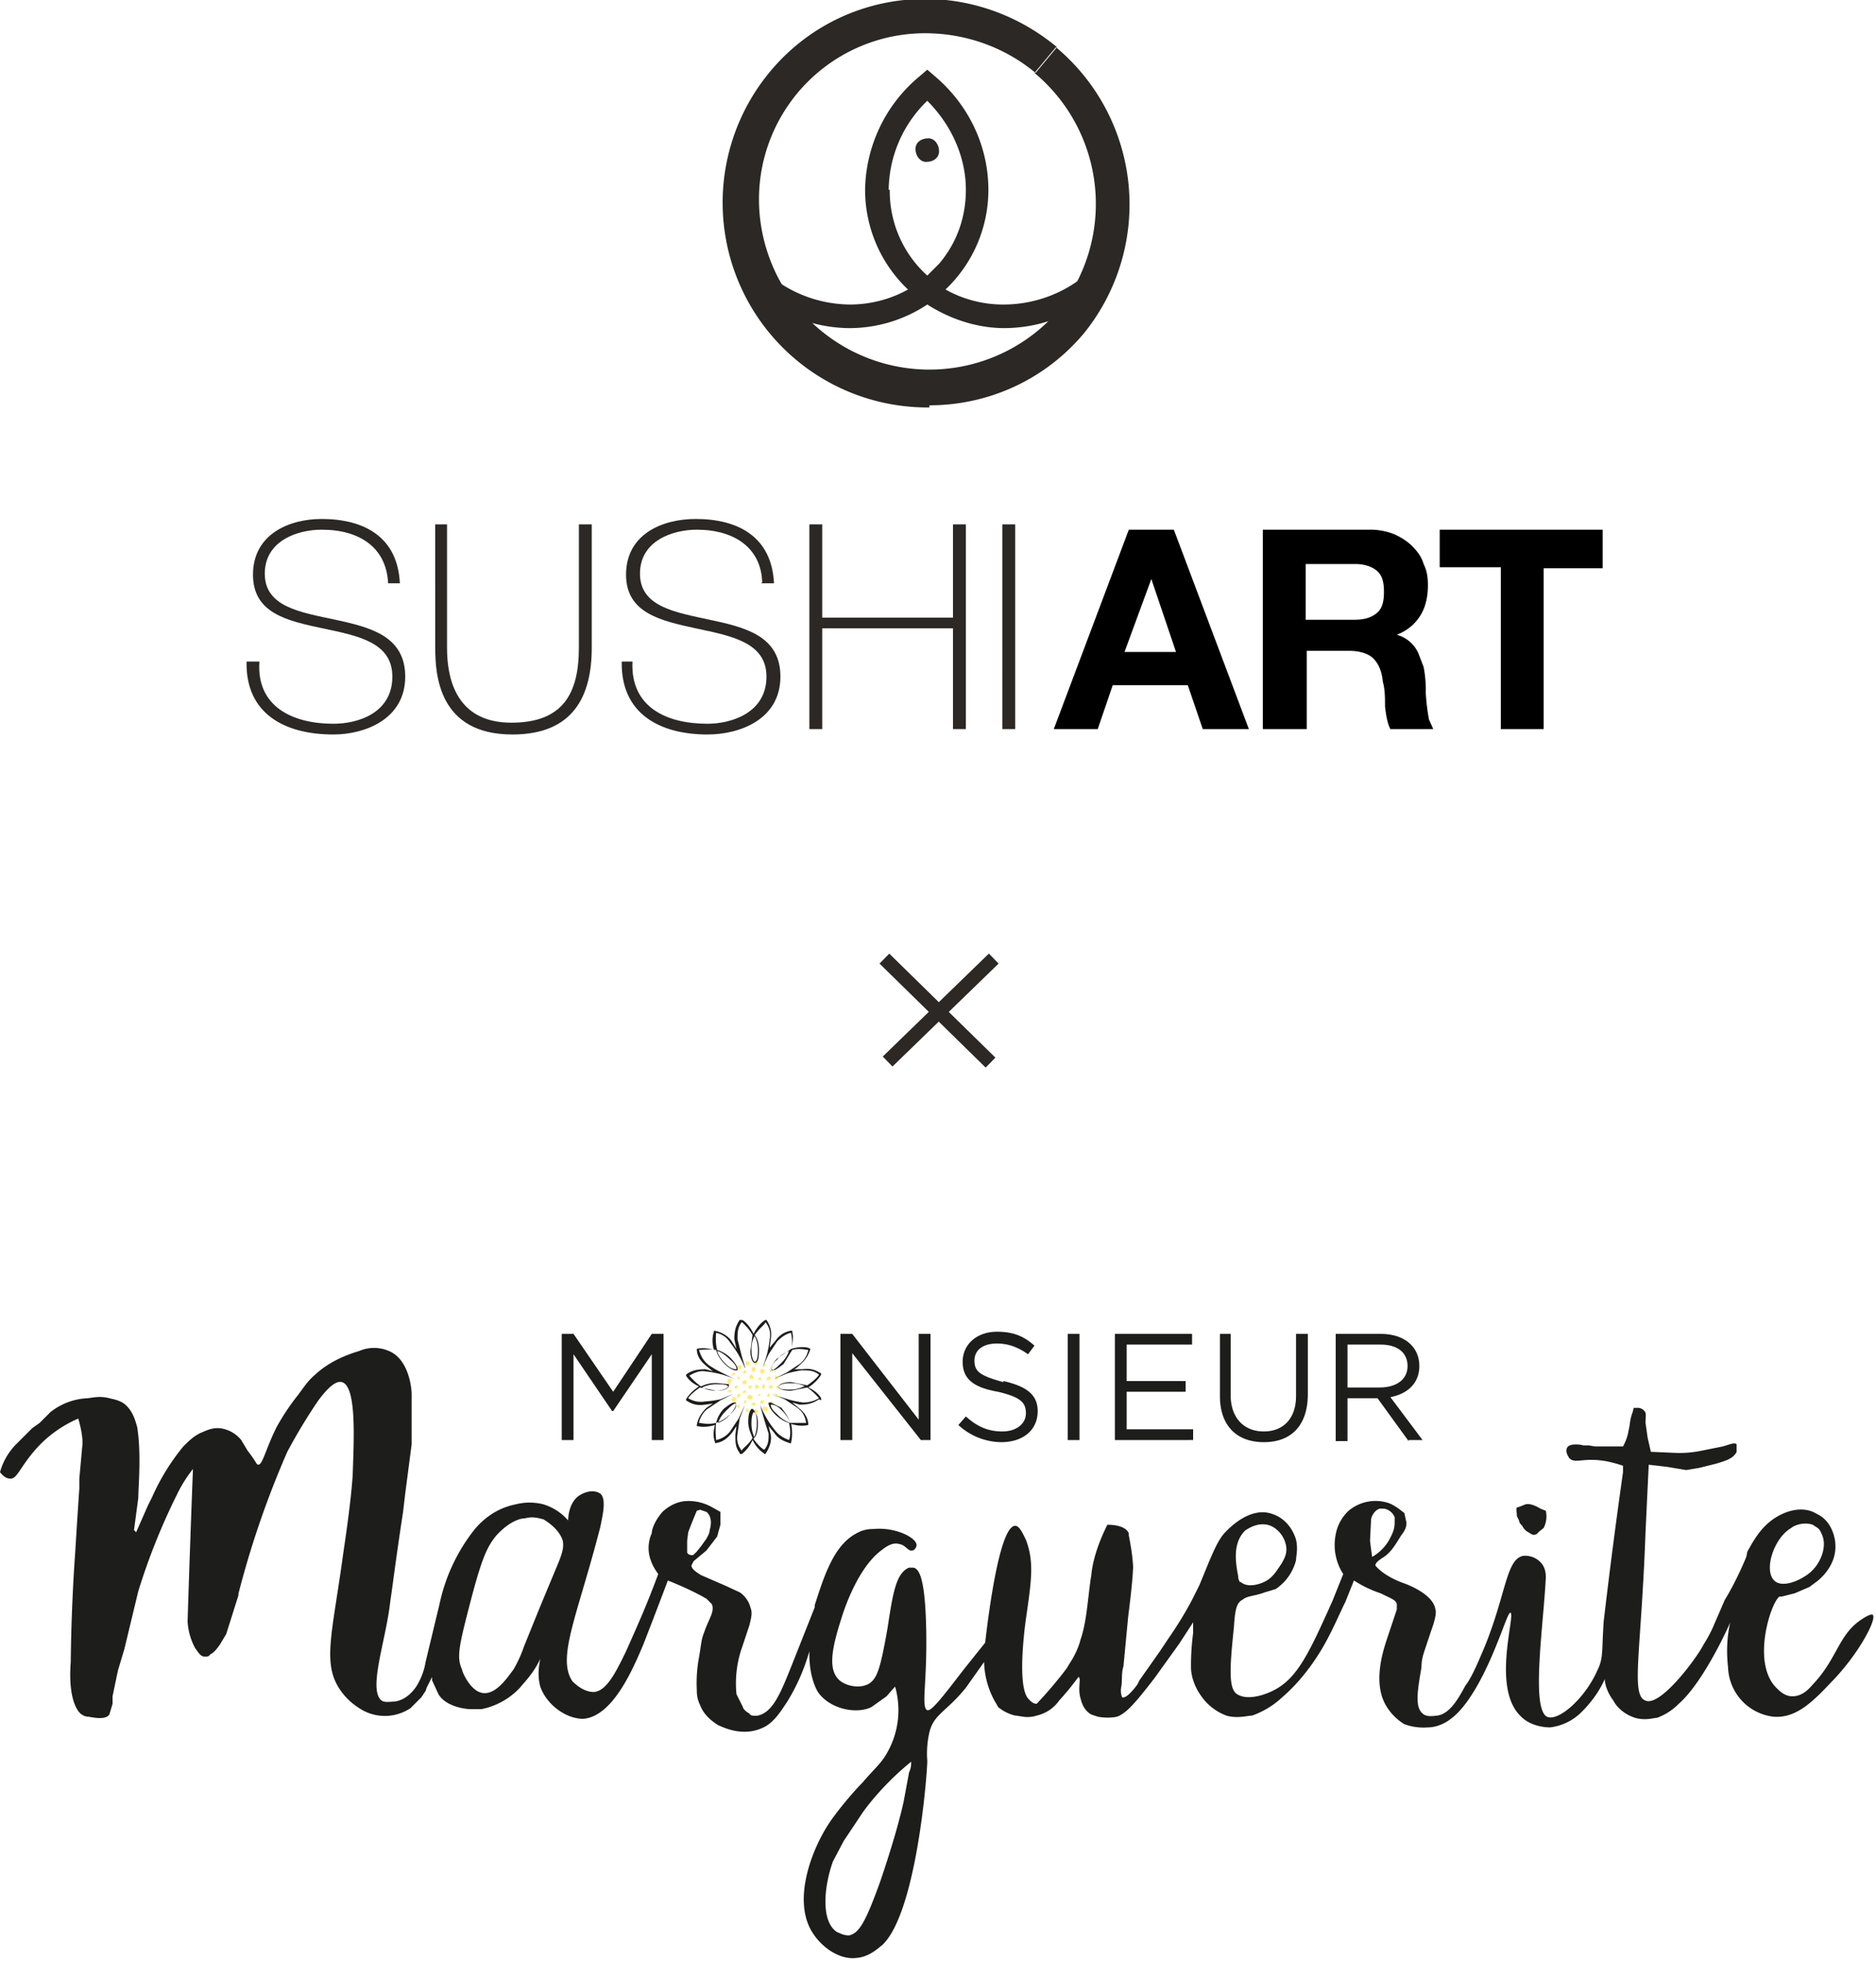 <svg width="175" height="183" xmlns="http://www.w3.org/2000/svg"><g fill="none" fill-rule="evenodd"><path d="m82.5 89.4 9.9 9.7m.3-9.7L82.8 99" stroke="#2B2825" stroke-width="1.3"/><path d="m127.9 144.5-.1-.8.1-2c0-.1.2-.8.8-1h.4a1.3 1.3 0 0 1 1 .8v.5c0 .6-.2 1-.4 1.4a4.2 4.2 0 0 1-1.7 1.8l-.1-.7M84.3 168c-.7 3.2-2.2 7.5-2.2 7.5-1.4 3.9-2 4.8-2.9 5-.6 0-1-.3-1.1-.3-1.6-1-1.2-4.4-.4-6.6l1-1.9 1.8-2.7c1.6-2.2 3.5-3.9 4.5-4.7 0 .2 0 .6-.2 1l-.5 2.7m-20.2-23.2v-1.1l.1-.8a51.2 51.2 0 0 1 .8-2l.3-.1.6.2c.6.5.4 1.4.3 1.7 0 .3-.2.6-.3.8l-.5.7-.4.5-.2.2-.1.1c-.2.1-.5 0-.6-.2m-19 13.1c-1.2-.1-2-2-2-2.2-.5-1.1-.3-2.1.6-5.6 1.2-4.7 1.7-5.8 2.6-6.9 1.2-1.3 2.2-1.6 2.7-1.6.7-.2 1.3 0 1.7.1.5.3 1.5 1 1.8 2 .1.6 0 1.1-.6 2.5l-1.5 3.6-1.5 3.7a12 12 0 0 1-1 2.2c-.6.8-1.6 2.3-2.8 2.2m70.6-10.3a1 1 0 0 1-.2-.6c-.2-1.1-.6-3.1.7-4.3.2-.1 1-.7 2-.5 1 .2 1.8 1.3 1.8 2.3 0 .5-.2.9-.5 1.4-.3.4-.7 1.2-1.5 1.6-.6.3-1.7.6-2.3 0m49.8-.1c-1-1 0-4 1.6-4.9.2-.2 1.1-.6 2-.3l.3.2c.2.1.4.3.5.6.6 1.1 0 2.8-1.1 3.7-1 .8-2.6 1.4-3.3.7m-11.5-12-.3-1.3-.2-1.4c0-.6.1-.9-.1-1.1a.8.8 0 0 0-.7-.3h-.3l-.1.4c-.3.8-.2 1-.4 1.8-.1.7-.5 1.4-.5 1.4h-2.6l-.6-.1h-.5c-.3-.1-1.3-.2-1.5.2-.2.3 0 .7.2 1 .5.5 1.2 0 2.9.2 1 .1 2.1.5 2.1.5v.6a564 564 0 0 0-1.8 13.9c-.2 2.8 0 3.4-.6 4.6-1.2 2.7-3.7 4.8-4.7 4.3-1.5-.8-.3-8.7-.1-13 0-.2 0-.8-.4-1.3a2 2 0 0 0-1.7-.7c-1.7.3-1.6 4-4 9.4-.5 1.2-1 2.2-1.4 2.7-.6 1.1-1.4 2.6-2.6 2.8-.2 0-1 .2-1.4-.2-.7-.6-.5-2-.1-4.3 0-.6.1-1 .3-1.6l.6-1.8c.4-1.1.5-1.7.4-2-.2-1.4-2.5-2.3-3.1-2.5 0 0-1.7-.6-2.5-1.6 0-.3.5-.6.8-.8.6-.4 1-1 1.6-2 .5-.6.5-1 .5-1.2l-.2-.9c-.3-.2-.7-.6-1.4-.9a3.9 3.9 0 0 0-3.8.7 4 4 0 0 0-1.2 2.2 5 5 0 0 0 .7 3.7l-1 2.5c-2.2 4.9-3.3 7.3-5.6 8.4-.4.2-2.2 1-3.3.3-.8-.5-.7-2.4-.3-6.2.1-1.5.2-2.3.8-2.6.5-.4 1-.3 2.1-.7l1-.3a4.6 4.6 0 0 0 1.9-2.7c0-.4.2-1 0-1.9-.3-1-1-2-2.2-2.4-2.2-.8-4.3 1.6-4.5 1.8-.6.7-1 1.7-1.4 2.6l-.9 2.2-.5 1s-.8 1.7-2.4 4l-.8 1.2-1.9 2.7-.2.4c-.3.4-1 1.3-1.4 1.2-.1-.1-.2-.6-.1-1 .1-.6 0-1.3.2-1.9l.4-4.2c0-.3.4-2.9.5-5 0 0 0-1-.4-3v-.2c-.3-.7-1.4-.8-2-.8-1 2-1.4 3.6-1.5 4.7-.3 1.8-.4 4.3-1 6-.3 1.2-1 2.2-1 2.2l-.3.5a38 38 0 0 1-2.8 3.3c-.4 0-.7-.4-.8-.5-1.1-1.3-.2-7.4-.2-7.4.5-3.5.8-5.3 0-7.4-.3-.6-.6-1.3-1-1.3-1.2 0-2.2 5.7-2.8 10.9l-.4.5-1.6 2c-2 2.6-3 3.9-3.4 3.8-.6-.3 0-2.5-.1-7.5s-.7-5.7-1.2-5.8h-.4c-1.2.5-1.5 2.3-2 5.6-.7 4-1 4.7-1.7 5.2-.8.5-2.1.3-2.8-.3-1.1-1-.7-3 .2-5.8 0 0 1.3-4.5 3.7-6.3.4-.3 1-.8 1.7-.6.6.1.8.7 1.2.6.2 0 .4-.3.4-.5 0-.7-2-1.7-4-1.5-.3 0-.9 0-1.6.4-2.1 1.1-3 3.9-3.9 6.7v.2l-2.3 5.8c-1 2.5-1.7 4-3 4.3a2 2 0 0 1-.5 0s-.2 0-.3-.2c-.4-.2-.6-.5-.6-.6l-.6-1.2a10.2 10.2 0 0 1 .4-4l.8-2.4c.2-.8.3-1.2.1-1.7-.1-.4-.4-1-1-1.4l-1.3-.6-2.3-1c-.5-.3-.9-.6-.9-.9l.2-.4 1.2-1 1-1.3.3-1.1V141l-.9-.5a4.4 4.4 0 0 0-2.4-.5c-1.1.1-1.9.8-2.1 1-.7.8-1 1.6-1 2-.2.4-.5 1.4-.1 2.5.2.6.5 1 .7 1.3-1.1 3-2.2 5.4-3 7.2-1.1 2.3-1.9 3.7-3 3.8-.8 0-1.5-.5-2-1-1.5-2.2.5-6.2 2.6-14.4.2-1 .6-2.6 0-3.1-.6-.4-1.4-.2-2 .2-1 .7-1 2.2-1 2.3a5 5 0 0 0-2.3-1.5 5.2 5.2 0 0 0-2.6 0c-2 .4-3.2 1.6-3.8 2.3a16.8 16.8 0 0 0-3.3 7l-1.3 5.4a6 6 0 0 1-.7 2c-.2.4-1 1.6-2.3 1.7-.3 0-.8.1-1.1-.1-1.3-1 .4-5.6.8-9.2l.2-1.4a366.7 366.7 0 0 1 1-7l.2-1.7.6-4.6V130c0-.4-.2-3-1.9-3.9a3.5 3.5 0 0 0-3-.1c-1 .3-2.7.9-4.1 2.2-.7.6-1 1.1-1.6 1.9a21.4 21.4 0 0 0-2 3c-1 2-1.3 3.5-1.7 3.5-.2 0-.2-.3-1-1.3l-.6-1a3 3 0 0 0-1.5-1c-1-.3-1.7.1-2.2.3-.7.3-1.2.8-1.7 1.3a20.4 20.4 0 0 0-2.9 4.7l-.4.8-1.1 2.5-.2-.2.4-3c0-1 .3-4.1-.1-6.6-.2-.7-.4-1.4-1-2-.5-.5-1.2-.6-1.6-.7-.8-.2-1.3-.1-2 0a6 6 0 0 0-3.5 1.3l-1 1-.7.5-1.6 1.6a6 6 0 0 0-1.4 2.5c.4.5.7.6 1 .6.6 0 .9-1.1 2.3-2.7a11.2 11.2 0 0 1 4-2.9c.3 1 .4 1.8.4 2.3l-.3 3.3v.9l-.2 3L7 145a171 171 0 0 0-.4 10c-.3 3.9.9 4.8.9 4.8.1.1.4.3.7.3.2 0 1.6.4 2-.2l.3-1v-.7l.5-2.4.6-2 1.3-5.4a59.9 59.9 0 0 1 3.6-9A12.7 12.7 0 0 1 18 137a1861.4 1861.4 0 0 0-.5 14.2 5.9 5.9 0 0 0 .7 2.5c.3.4.5.8.9.8.2 0 .4 0 .5-.2.4-.2.6-.5.9-.9l.6-1 1.2-3.8-.1.2a86.7 86.7 0 0 1 4.6-13.4 51.9 51.9 0 0 1 2.9-4.8c1.2-1.6 1.8-1.8 2.2-1.7 1.4.4 1.1 5.5 1 8.7-.1 1.4-.3 3.4-.9 7.4-1 7.4-2 10.2-.2 12.7a6 6 0 0 0 1.7 1.6 4.3 4.3 0 0 0 4.8 0l1-1 .4-.6.1-.3.5-1v.3l.6 1.3c.7 1.2 2.6 1.4 3 1.4h1a6.7 6.7 0 0 0 3.6-2c.5-.6 1.3-1.4 1.9-2.7-.1.5-.3 1.5 0 2.6.6 1.7 2.4 3 4 3 2.8-.2 4.7-4.8 5.6-6.9a583.8 583.8 0 0 0 2.3-6c1 .4 2.4 1 3.6 1.7l.5.5c.3.7-.3 1.4-.7 2.6-.3.7-.3 1.3-.5 2.4a13 13 0 0 0-.2 3c0 .6.1 1 .3 1.4.4 1.1 1.4 1.7 1.7 1.9.3.1 2.1 1.1 4 .3 1-.4 1.6-1.2 2.5-2.6.6-1 1.4-2.5 2-4.6v.3c0 2.3.8 3.5.8 3.5 1.1 1.6 3.6 2.1 5 1.4l1.4-1 .7-.8.1-.1a8 8 0 0 1-.6 5.9c-.6 1.2-1.3 1.7-2.4 3 0 0-1.5 1.5-3 3.6-1.8 2.6-3.7 7.6-1.6 10.6.8 1.2 2.4 2.4 4 2.2 1.2-.1 2-.9 2.4-1.2 3.2-3 4.2-16 4.2-17.2-.1-1.2.1-2.4.3-3 .5-1.4 1.6-1.7 3.3-3.8l1.7-2.4a7.9 7.9 0 0 0 1.2 4l.1.2a4 4 0 0 0 1.6.8c.4 0 1.1.3 2 0a3.5 3.5 0 0 0 2.1-1.4 26.6 26.6 0 0 0 1.8-2.2c.3.1-.1 1 .2 2 .1.4.3 1.1 1 1.5l.6.2s.9.2 1.8 0c.8-.3 1.5-1 3.5-3.6l2.3-3.2 1.3-2v1a22.9 22.9 0 0 0-.2 3.2c0 .6.2 1.6.9 2.6a5 5 0 0 0 2.4 1.9c1 .3 2 0 2.4 0a8 8 0 0 0 2.8-1.7c.7-.6 2.2-2 3.7-4.5 1-1.7 1.6-3.2 2.2-4.4l.8-2a11 11 0 0 0 2.5 1.2c1 .5 1.4.6 1.5 1v.5l-.2.6-.7 2.1c-.4 1.2-1.3 4-.2 6.1a5 5 0 0 0 1.8 1.9 5.2 5.2 0 0 0 2.2.3c1 0 1.9-.6 2-.7 1.8-1.2 3.4-4.5 4.4-7 .7-1.7 1.1-3 1.3-3 .5.2-1.8 7.1 1 9.7.8.8 2 1 2.7 1a5 5 0 0 0 3-1.5c1-1 1.7-2.1 2.1-3 0 .4.2 1.2.8 2 .2.4.8 1.2 2 1.6 1 .3 1.8 0 2.1 0 .5-.2 1.2-.5 2-1.3 2.3-2 4.7-7.3 4.8-7.6-.4 1.8-.3 3.3-.2 4.2a4.8 4.8 0 0 0 4.2 4.6c2.2.2 3.8-1.5 5.6-3.4 2.4-2.5 4.1-5.7 3.7-6.1-.2-.1-.7.2-1 .4-2.2 1.4-2.3 3.7-4.6 6.1-.5.6-1.1 1.1-1.9 1.1-.7 0-1.2-.5-1.4-.7-2.5-2.3-.6-8.1.2-8.6h.2l1.2-.3 1.4-.6.8-.6c.1-.1 1.8-1.4 1.6-3.5 0-.2-.2-2-1.7-2.7-1.6-1-3.6 0-4.5.8-1.1.9-1.8 2.4-2 2.7l-.1.5c-.7 1.7-1.5 3.2-2 4l-1 2.3s-.3.8-1 1.9c-.6 1.2-4 5.8-5.4 5.2-1.4-.5-.4-4.5 0-15.7l.3-6.3 1.7.2 1.8.3 1.2-.2 1.6-.4c1-.3 1.6-.5 1.9-1.1v-.7c-.2-.2-.6 0-1.3.2l-2 .4a10 10 0 0 1-2.4.2" fill="#1D1D1B"/><path d="m141.5 141.4.2.4c0 .2.2.4.3.5a1.5 1.5 0 0 0 .4.5l.5.3c.2.1.5 0 .6-.2l.5-.4a2.4 2.4 0 0 0 .2-1.6l-.5-.2c-.5-.3-1-.5-1.4-.4l-.5.2-.3.1c-.1.1 0 .4 0 .8m-84.3-9.8h-.1l-3.6-5.3v8h-1.1v-9.9h1.1l3.7 5.4 3.6-5.4h1.1v9.9h-1.1v-8zm28.5-7.2h1.1v9.9h-.9l-6.4-8.1v8.1h-1.1v-9.9h1.1l6.2 8zm7.9 4.4c2.2.5 3.2 1.3 3.2 2.8 0 1.8-1.4 2.9-3.4 2.9a6 6 0 0 1-4-1.6l.7-.8c1 .9 2 1.4 3.4 1.4 1.3 0 2.2-.7 2.2-1.7s-.5-1.5-2.6-2c-2.3-.4-3.3-1.2-3.3-2.8 0-1.6 1.3-2.8 3.2-2.8 1.5 0 2.5.4 3.5 1.3l-.6.8c-1-.7-1.9-1-2.9-1-1.3 0-2.1.6-2.1 1.6s.5 1.4 2.7 2m6 5.4h1.1v-9.9h-1.1zm11.6-8.9h-6.1v3.4h5.5v1h-5.5v3.5h6.2v1H104v-9.9h7.2zM122 130c0 3-1.6 4.5-4.1 4.5-2.5 0-4.1-1.5-4.1-4.3v-5.8h1v5.7c0 2.1 1.2 3.4 3.1 3.4 1.8 0 3-1.2 3-3.3v-5.8h1.1v5.7Zm6.8-4.6h-3.1v4h3c1.5 0 2.6-.7 2.6-2s-1-2-2.5-2Zm2.6 9-2.9-4h-2.8v4h-1.1v-10h4.2c2.2 0 3.6 1.2 3.6 3 0 1.6-1.1 2.6-2.7 2.9l3 4h-1.3Z" fill="#1D1D1B"/><path d="M70.5 127.3a.2.2 0 0 1-.2-.2l.2-.2c.1 0 .2 0 .2.2l-.2.2m-1-.1.1-.2a.2.2 0 1 1 0 .3l-.1-.1m1.7.3v-.3s0-.1.2 0c0 0 .1 0 0 .2h-.1m-2.5.2v-.2a.2.2 0 1 1 0 .2m3 .3v-.2h.3v.2a.2.2 0 0 1-.3 0m-3.5.4a.2.2 0 0 1 .2-.3.2.2 0 0 1-.1.3h-.1m4 .3v-.3a.2.2 0 1 1 .1.4l-.2-.1m-4.2.5a.2.2 0 0 1-.1-.2.2.2 0 1 1 .3 0l-.1.2m4.3.2a.2.2 0 0 1 .3 0l-.1.2c-.1 0-.2 0-.2-.2m-4.5.5.1-.2.3.1-.2.2-.2-.1m4.4.5v-.2c0-.1 0-.2.2-.1 0 0 .1.1 0 .2a.2.2 0 0 1-.2.1m-4 .3c-.1 0-.1-.2 0-.2a.2.2 0 1 1 0 .2m3.6.4v-.3h.2a.2.2 0 0 1-.2.3m-3 .3c-.2 0-.2-.2-.1-.3h.2v.3h-.2m2.3.1.1-.2h.3a.2.2 0 0 1-.2.4l-.2-.2m-1.5.3a.2.2 0 0 1 0-.2l.1-.2.2.3-.2.1m.6 0a.2.2 0 1 1 .4-.1s0 .2-.2.2c0 0-.2 0-.2-.2m-.2-3.9s0-.2.2-.2a.2.2 0 1 1-.2.2m1 .4c-.2 0-.2-.2-.2-.3a.2.2 0 1 1 .4.2l-.2.1m-1.8 0 .1-.3h.2v.3h-.3m2.2.5.1-.2h.3a.2.2 0 0 1-.2.3h-.2m-2.7 0v-.3h.2s.1.1 0 .2a.2.2 0 0 1-.2 0m3 .7.1-.2.2.2a.2.2 0 1 1-.4 0m-3.2 0 .2-.1.2.1-.2.2c-.1 0-.2 0-.2-.2m3.1 1s-.1-.2 0-.2c0-.1.1-.2.2-.1a.2.2 0 0 1-.2.3m-2.9 0 .1-.3h.3l-.1.3h-.3m2.2.5.1-.2h.3l-.1.3h-.3m-1.5 0v-.3h.2s.1.1 0 .2l-.1.1h-.1m.7 0 .2-.1c.1 0 .2 0 .2.2l-.2.1-.2-.1m-.2-2.6.1-.2c.1 0 .2 0 .3.2 0 0 0 .2-.2.2-.1 0-.2 0-.2-.2m.9.3c-.1 0-.1-.2 0-.2 0-.1.1-.1.2 0 0 0 .1.1 0 .2h-.2m-1.4.4c-.1 0-.2-.2-.1-.3a.2.2 0 1 1 .1.3m1.7.2s0-.2.2-.2l.1.2-.1.2c-.1 0-.2 0-.2-.2m-1.8.5a.2.2 0 0 1 .3-.1v.2h-.4m1.5.3a.2.2 0 0 1 .2-.2c.1 0 0 .2 0 .2h-.2m-.8.3a.2.2 0 1 1 0-.4c.2 0 .3.1.3.2a.2.2 0 0 1-.3.2m.5-1.2.2-.2.2.2a.2.2 0 0 1-.4 0m-.6 0 .2-.1.2.1-.2.2c-.1 0-.2 0-.2-.2" fill="#FFEB76"/><path d="M75 129.3a3 3 0 0 1-1.3.3c-.8 0-1-.1-1-.2h-.1c0-.2.4-.4 1-.4h.1c.3 0 .8 0 1.4.3m-1.5-3.3a3 3 0 0 1-.7 1.1c-.6.6-.8.7-.9.7-.1-.2 0-.6.5-1 .2-.3.6-.6 1.1-.8m-6.7 0c.4.1.8.4 1.2.8.6.5.6.8.6.8v.1c-.3 0-.6-.1-1-.5-.3-.3-.6-.6-.8-1.2m-1.4 3.4a3 3 0 0 1 1.4-.3c.8 0 1 .1 1 .2h.1c0 .1-.4.4-1 .4h-.1c-.3 0-.8 0-1.4-.3m1.5 3.3c.1-.4.4-.8.7-1.1.6-.6.8-.7.9-.7.2.1 0 .6-.5 1-.2.3-.6.6-1.1.8m6.7 0a3 3 0 0 1-1.2-.8c-.6-.5-.6-.8-.6-.9.3 0 .6.1 1 .5.2.2.6.6.8 1.2M72 130l1.2.5 1.2.8c.5.4.7.8.8 1.4h-1.5c-.2-.7-.6-1.1-.8-1.4l-1-.5h-.2v.1c0 .2.2.6.6 1 .4.4.9.7 1.3.8.2.8.1 1.4 0 1.6-.5-.2-.9-.4-1.3-.9a8.9 8.9 0 0 1-1.4-2.4 45.5 45.5 0 0 0 .8 2.7c0 .6 0 1-.4 1.5-.1 0-.6-.4-1-1 .3-.7.3-1.2.3-1.6 0-.6-.2-1.1-.4-1.2h-.1c-.2.2-.3.6-.3 1.2s.2 1 .4 1.5c-.4.7-1 1-1 1.2-.4-.5-.5-1-.4-1.6l.2-1.4.5-1.3-.6 1.3-.8 1.2c-.3.4-.8.7-1.3.8 0-.2-.1-.8 0-1.6.6-.2 1-.5 1.3-.8.4-.4.7-1 .5-1.1h-.1c-.2 0-.5.2-1 .6a3 3 0 0 0-.7 1.3c-.8.2-1.4 0-1.6 0 .1-.5.4-1 .8-1.3l1.2-.8 1.2-.6-1.2.5a9 9 0 0 1-1.4.2c-.6.1-1.1 0-1.6-.3.1-.2.5-.6 1.1-1l1.5.3c.7 0 1.2-.3 1.2-.5v-.1l-1-.1a3 3 0 0 0-1.6.3c-.6-.4-1-.9-1.1-1 .5-.3 1-.5 1.5-.4a9 9 0 0 1 2.7.7l-1.2-.6a9 9 0 0 1-1.2-.7c-.5-.4-.7-.8-.9-1.4.2 0 .8-.1 1.6 0 .2.7.6 1.1.8 1.3.4.4.8.6 1 .6h.2v-.2c0-.1-.2-.5-.7-1a3 3 0 0 0-1.2-.7c-.2-.8-.1-1.4-.1-1.6.5.1 1 .4 1.3.9a9.3 9.3 0 0 1 1.4 2.4v-.1l-.3-1-.4-1.6c0-.6 0-1.1.4-1.6.1.1.6.5 1 1.2L70 126c0 .6.2 1.1.4 1.1.3 0 .4-.4.4-1.2 0-.5-.1-1-.4-1.4.5-.7 1-1 1-1.2.4.5.5 1 .4 1.6a9.2 9.2 0 0 1-.7 2.7l.6-1.3.8-1.2c.4-.4.8-.7 1.3-.8 0 .2.2.8 0 1.5l-1.3.9c-.4.4-.7 1-.5 1l.1.1c.2 0 .5-.2 1-.6l.8-1.3c.7-.2 1.3 0 1.5 0-.1.5-.4 1-.8 1.3l-1.2.8-1.2.6 1.2-.5a9 9 0 0 1 1.4-.3c.6 0 1.1 0 1.6.4-.1.2-.5.6-1.1 1l-1.5-.3c-.7 0-1.2.2-1.2.5.2.2.6.3 1.2.3l1.5-.3c.6.4 1 .9 1.1 1-.5.3-1 .4-1.5.4a9 9 0 0 1-1.4-.3l-1.3-.4m-1.8 4a3 3 0 0 1-.3-1.4c0-.8.2-1 .2-1 .2 0 .4.4.4 1 0 .3 0 .9-.3 1.4m0-9.5c.2.4.3.8.3 1.3 0 1-.2 1.1-.3 1.1-.1 0-.3-.4-.3-1 0-.4 0-.9.3-1.4m6.2 6v-.2s-.3-.6-1.2-1c.9-.6 1.2-1.2 1.2-1.2v-.1c-.6-.4-1.1-.5-1.8-.4H74c.2 0 .4-.2.6-.4a3 3 0 0 0 1-1.5l-.2-.1s-.6-.2-1.6.1c.3-1 .1-1.6.1-1.6v-.1h-.1c-.6.1-1.1.4-1.5 1a7 7 0 0 0-.5.6l.1-.8c.1-.7 0-1.2-.4-1.8h-.1s-.6.3-1.1 1.3c-.5-1-1-1.3-1.1-1.3H69c-.4.6-.5 1.1-.5 1.8l.2.9-.5-.8c-.4-.5-1-.8-1.6-.9v.1s-.3.7 0 1.7c-1-.3-1.6-.1-1.6-.1 0 .7.4 1.2.9 1.6l.6.5a7 7 0 0 0-.7-.2c-.7 0-1.3.1-1.8.5v.1s.3.6 1.2 1c-.9.6-1.2 1.2-1.2 1.2v.1c.6.4 1.1.5 1.8.4l.7-.1-.6.4c-.5.5-.8 1-.9 1.6v.1c.1 0 .7.2 1.7-.1-.3 1 0 1.6 0 1.6v.1c.7-.1 1.1-.4 1.6-1l.4-.6-.1.8c0 .7 0 1.2.4 1.7v.1h.2s.6-.4 1-1.3c.5 1 1.1 1.2 1.1 1.3h.1c.4-.6.6-1.2.5-1.8l-.2-.8.5.6c.4.6.9.8 1.5 1h.1v-.1s.2-.7 0-1.7c1 .3 1.5.1 1.6.1 0-.7-.4-1.2-.9-1.6l-.6-.5.7.2c.7 0 1.2-.1 1.8-.5" fill="#1D1D1B"/><path d="M36.2 54.3c-.2-3.2-2.6-4.9-6.2-4.9-2.2 0-5.3 1-5.3 4.1 0 3.1 3.3 3.6 6.6 4.3 3.2.7 6.5 1.5 6.5 5.3 0 4-3.8 5.4-6.7 5.4-4.5 0-8.2-1.9-8.1-6.8h1.2c-.3 4.2 3.1 5.8 6.9 5.8 2.3 0 5.5-1 5.5-4.4 0-3.2-3.2-3.8-6.5-4.5-3.3-.7-6.5-1.4-6.5-5 0-3.8 3.4-5.2 6.4-5.2 4 0 7.1 1.7 7.3 6h-1.1Zm5.5-5.4v11.5c0 2.3.5 7 6 7 4.8 0 6.3-2.7 6.3-7V48.9h1.2v11.5c0 4.5-1.7 8.1-7.4 8.1-6.9 0-7.2-5.6-7.2-8.1V48.9h1.1Zm29.4 5.4c-.1-3.2-2.6-4.9-6.1-4.9-2.2 0-5.3 1-5.3 4.1 0 3.1 3.3 3.6 6.5 4.3 3.3.7 6.6 1.5 6.6 5.3 0 4-3.8 5.4-6.8 5.4-4.4 0-8.1-1.9-8-6.8h1c-.2 4.2 3.1 5.8 7 5.8 2.2 0 5.5-1 5.5-4.4 0-3.2-3.3-3.8-6.6-4.5-3.2-.7-6.5-1.4-6.5-5 0-3.8 3.4-5.2 6.5-5.2 4 0 7.1 1.7 7.3 6H71Zm5.6 4.3V68h-1.2V48.9h1.2v8.7h12.2v-8.7h1.2V68h-1.2v-9.4zM93.5 68h1.2V48.9h-1.2z" fill="#2B2825"/><path d="M105 60.8h4.7l-2.3-6.8-2.5 6.8Zm.3-11.4h4.2l7 18.6h-4.3l-1.4-4.1h-7l-1.4 4.1h-4.1l7-18.6Zm16.5 8.4h4.5c1 0 1.6-.2 2.1-.6.5-.4.7-1 .7-2s-.2-1.6-.7-2c-.5-.4-1.2-.6-2-.6h-4.6v5.2Zm-4-8.4h10a6 6 0 0 1 2.2.4c.7.3 1.3.7 1.7 1.1.5.5.9 1 1.1 1.7.3.6.4 1.2.4 2 0 1-.2 2-.7 2.8-.5.8-1.2 1.4-2.2 1.8a3.1 3.1 0 0 1 2 1.7l.5 1.3a11.2 11.2 0 0 1 .2 2.4 20.3 20.3 0 0 0 .3 2.5l.4.9h-4c-.3-.6-.4-1.3-.5-2.1 0-.8 0-1.6-.2-2.3-.1-1-.4-1.7-.9-2.2-.4-.4-1.2-.7-2.2-.7h-4V68h-4.1V49.4Zm22 3.5h-5.5v-3.5h15.2V53H144v15h-4V52.9Z" fill="#000"/><path d="M86.7 38A19.1 19.1 0 0 1 71.9 6.6c3.7-4.4 9-6.7 14.4-6.7 4.3 0 8.7 1.5 12.3 4.5l-1 1.2-1 1.2c-3-2.5-6.7-3.7-10.3-3.7a15.5 15.5 0 0 0-15.5 15.5A15.9 15.9 0 0 0 98.7 29a15.9 15.9 0 0 0-2.2-22.2l1-1.2 1-1.2a19.1 19.1 0 0 1 2.6 26.7c-3.7 4.4-9 6.7-14.4 6.7Z" fill="#2B2825"/><path d="M87.6 14.1c0 .6-.5 1-1.2 1-.6 0-1-.6-1-1.2s.5-1 1.2-1c.6 0 1 .6 1 1.2" fill="#2B2825"/><path d="M83 17.7a10.6 10.6 0 0 0 3.5 8l1.1-1.1c1.7-2 2.5-4.4 2.5-6.9 0-3-1.3-6-3.6-8.3a11.7 11.7 0 0 0-3.6 8.3m3.6 10.7a13.1 13.1 0 0 1-7.2 2.2c-3.1 0-6.3-1.1-8.9-3.3l1.4-1.6a12 12 0 0 0 7.5 2.7c1.9 0 3.8-.5 5.4-1.4a12.8 12.8 0 0 1-4-9.3 14 14 0 0 1 5.1-10.6l.7-.6.7.6c3.3 2.8 5 6.7 5 10.6a12.8 12.8 0 0 1-4 9.3 11 11 0 0 0 5.5 1.4 12 12 0 0 0 7.5-2.7l1.4 1.6a13.8 13.8 0 0 1-8.9 3.3c-2.5 0-5-.8-7.2-2.2" fill="#2B2825"/></g></svg>